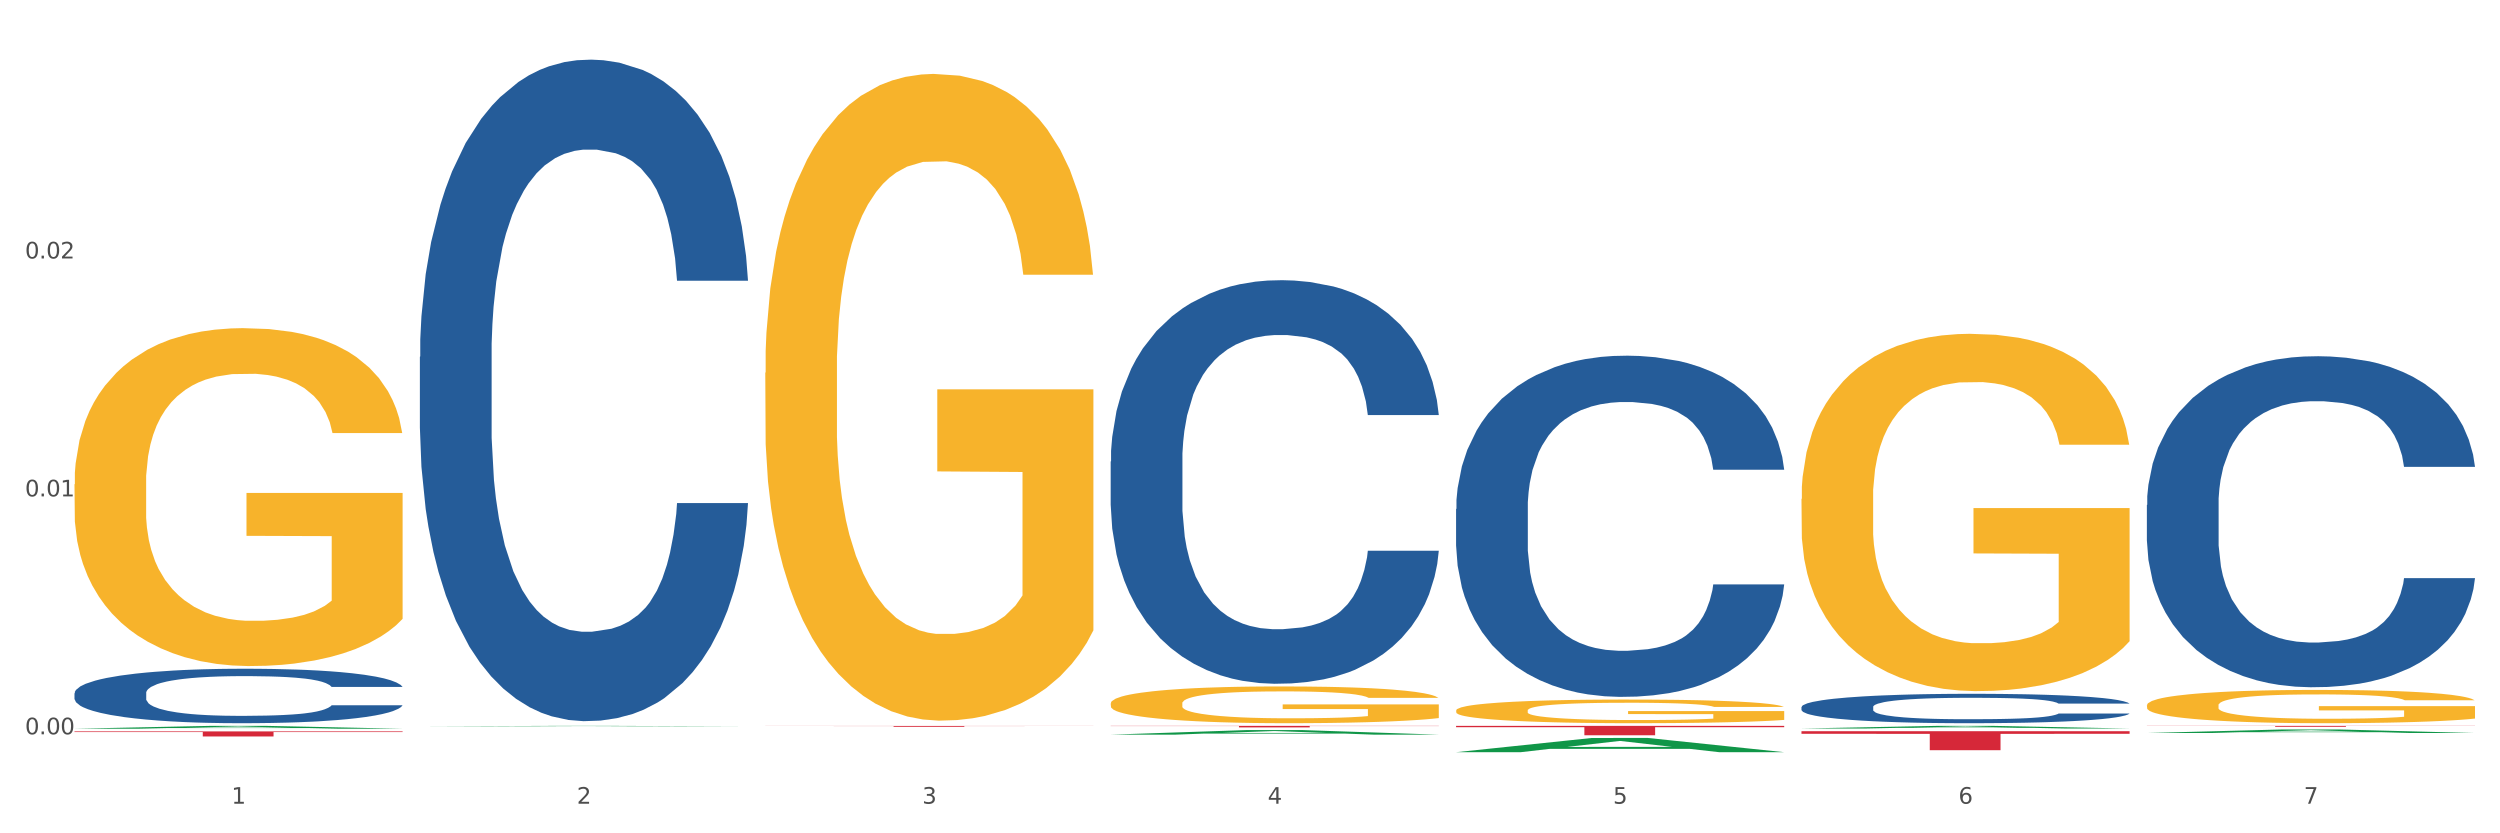 <?xml version="1.0" encoding="utf-8" standalone="no"?>
<!DOCTYPE svg PUBLIC "-//W3C//DTD SVG 1.1//EN"
  "http://www.w3.org/Graphics/SVG/1.1/DTD/svg11.dtd">
<svg xmlns:xlink="http://www.w3.org/1999/xlink" width="1080pt" height="360pt" viewBox="0 0 1080 360" xmlns="http://www.w3.org/2000/svg" version="1.1">
 <rect x="0" y="0" width="1080" height="360" fill="#333333" stroke="none"/>
 <defs>
  <style type="text/css">*{stroke-linejoin: round; stroke-linecap: butt}</style>
 </defs>
 <g id="figure_1">
  <g id="patch_1">
   <path d="M 0 360 
L 1080 360 
L 1080 0 
L 0 0 
z
" style="fill: #ffffff; stroke: #ffffff; stroke-linejoin: miter"/>
  </g>
  <g id="axes_1">
   <g id="matplotlib.axis_1">
    <g id="xtick_1">
     <g id="text_1">
      <!-- 1 -->
      <g style="fill: #4d4d4d" transform="translate(99.997 347.204) scale(0.096 -0.096)">
       <defs>
        <path id="DejaVuSans-31" d="M 794 531 
L 1825 531 
L 1825 4091 
L 703 3866 
L 703 4441 
L 1819 4666 
L 2450 4666 
L 2450 531 
L 3481 531 
L 3481 0 
L 794 0 
L 794 531 
z
" transform="scale(0.016)"/>
       </defs>
       <use xlink:href="#DejaVuSans-31"/>
      </g>
     </g>
    </g>
    <g id="xtick_2">
     <g id="text_2">
      <!-- 2 -->
      <g style="fill: #4d4d4d" transform="translate(249.209 347.204) scale(0.096 -0.096)">
       <defs>
        <path id="DejaVuSans-32" d="M 1228 531 
L 3431 531 
L 3431 0 
L 469 0 
L 469 531 
Q 828 903 1448 1529 
Q 2069 2156 2228 2338 
Q 2531 2678 2651 2914 
Q 2772 3150 2772 3378 
Q 2772 3750 2511 3984 
Q 2250 4219 1831 4219 
Q 1534 4219 1204 4116 
Q 875 4013 500 3803 
L 500 4441 
Q 881 4594 1212 4672 
Q 1544 4750 1819 4750 
Q 2544 4750 2975 4387 
Q 3406 4025 3406 3419 
Q 3406 3131 3298 2873 
Q 3191 2616 2906 2266 
Q 2828 2175 2409 1742 
Q 1991 1309 1228 531 
z
" transform="scale(0.016)"/>
       </defs>
       <use xlink:href="#DejaVuSans-32"/>
      </g>
     </g>
    </g>
    <g id="xtick_3">
     <g id="text_3">
      <!-- 3 -->
      <g style="fill: #4d4d4d" transform="translate(398.421 347.204) scale(0.096 -0.096)">
       <defs>
        <path id="DejaVuSans-33" d="M 2597 2516 
Q 3050 2419 3304 2112 
Q 3559 1806 3559 1356 
Q 3559 666 3084 287 
Q 2609 -91 1734 -91 
Q 1441 -91 1130 -33 
Q 819 25 488 141 
L 488 750 
Q 750 597 1062 519 
Q 1375 441 1716 441 
Q 2309 441 2620 675 
Q 2931 909 2931 1356 
Q 2931 1769 2642 2001 
Q 2353 2234 1838 2234 
L 1294 2234 
L 1294 2753 
L 1863 2753 
Q 2328 2753 2575 2939 
Q 2822 3125 2822 3475 
Q 2822 3834 2567 4026 
Q 2313 4219 1838 4219 
Q 1578 4219 1281 4162 
Q 984 4106 628 3988 
L 628 4550 
Q 988 4650 1302 4700 
Q 1616 4750 1894 4750 
Q 2613 4750 3031 4423 
Q 3450 4097 3450 3541 
Q 3450 3153 3228 2886 
Q 3006 2619 2597 2516 
z
" transform="scale(0.016)"/>
       </defs>
       <use xlink:href="#DejaVuSans-33"/>
      </g>
     </g>
    </g>
    <g id="xtick_4">
     <g id="text_4">
      <!-- 4 -->
      <g style="fill: #4d4d4d" transform="translate(547.634 347.204) scale(0.096 -0.096)">
       <defs>
        <path id="DejaVuSans-34" d="M 2419 4116 
L 825 1625 
L 2419 1625 
L 2419 4116 
z
M 2253 4666 
L 3047 4666 
L 3047 1625 
L 3713 1625 
L 3713 1100 
L 3047 1100 
L 3047 0 
L 2419 0 
L 2419 1100 
L 313 1100 
L 313 1709 
L 2253 4666 
z
" transform="scale(0.016)"/>
       </defs>
       <use xlink:href="#DejaVuSans-34"/>
      </g>
     </g>
    </g>
    <g id="xtick_5">
     <g id="text_5">
      <!-- 5 -->
      <g style="fill: #4d4d4d" transform="translate(696.846 347.204) scale(0.096 -0.096)">
       <defs>
        <path id="DejaVuSans-35" d="M 691 4666 
L 3169 4666 
L 3169 4134 
L 1269 4134 
L 1269 2991 
Q 1406 3038 1543 3061 
Q 1681 3084 1819 3084 
Q 2600 3084 3056 2656 
Q 3513 2228 3513 1497 
Q 3513 744 3044 326 
Q 2575 -91 1722 -91 
Q 1428 -91 1123 -41 
Q 819 9 494 109 
L 494 744 
Q 775 591 1075 516 
Q 1375 441 1709 441 
Q 2250 441 2565 725 
Q 2881 1009 2881 1497 
Q 2881 1984 2565 2268 
Q 2250 2553 1709 2553 
Q 1456 2553 1204 2497 
Q 953 2441 691 2322 
L 691 4666 
z
" transform="scale(0.016)"/>
       </defs>
       <use xlink:href="#DejaVuSans-35"/>
      </g>
     </g>
    </g>
    <g id="xtick_6">
     <g id="text_6">
      <!-- 6 -->
      <g style="fill: #4d4d4d" transform="translate(846.058 347.204) scale(0.096 -0.096)">
       <defs>
        <path id="DejaVuSans-36" d="M 2113 2584 
Q 1688 2584 1439 2293 
Q 1191 2003 1191 1497 
Q 1191 994 1439 701 
Q 1688 409 2113 409 
Q 2538 409 2786 701 
Q 3034 994 3034 1497 
Q 3034 2003 2786 2293 
Q 2538 2584 2113 2584 
z
M 3366 4563 
L 3366 3988 
Q 3128 4100 2886 4159 
Q 2644 4219 2406 4219 
Q 1781 4219 1451 3797 
Q 1122 3375 1075 2522 
Q 1259 2794 1537 2939 
Q 1816 3084 2150 3084 
Q 2853 3084 3261 2657 
Q 3669 2231 3669 1497 
Q 3669 778 3244 343 
Q 2819 -91 2113 -91 
Q 1303 -91 875 529 
Q 447 1150 447 2328 
Q 447 3434 972 4092 
Q 1497 4750 2381 4750 
Q 2619 4750 2861 4703 
Q 3103 4656 3366 4563 
z
" transform="scale(0.016)"/>
       </defs>
       <use xlink:href="#DejaVuSans-36"/>
      </g>
     </g>
    </g>
    <g id="xtick_7">
     <g id="text_7">
      <!-- 7 -->
      <g style="fill: #4d4d4d" transform="translate(995.27 347.204) scale(0.096 -0.096)">
       <defs>
        <path id="DejaVuSans-37" d="M 525 4666 
L 3525 4666 
L 3525 4397 
L 1831 0 
L 1172 0 
L 2766 4134 
L 525 4134 
L 525 4666 
z
" transform="scale(0.016)"/>
       </defs>
       <use xlink:href="#DejaVuSans-37"/>
      </g>
     </g>
    </g>
    <g id="xtick_8"/>
    <g id="xtick_9"/>
    <g id="xtick_10"/>
    <g id="xtick_11"/>
    <g id="xtick_12"/>
    <g id="xtick_13"/>
   </g>
   <g id="matplotlib.axis_2">
    <g id="ytick_1">
     <g id="text_8">
      <!-- 0.00 -->
      <g style="fill: #4d4d4d" transform="translate(10.8 317.224) scale(0.096 -0.096)">
       <defs>
        <path id="DejaVuSans-30" d="M 2034 4250 
Q 1547 4250 1301 3770 
Q 1056 3291 1056 2328 
Q 1056 1369 1301 889 
Q 1547 409 2034 409 
Q 2525 409 2770 889 
Q 3016 1369 3016 2328 
Q 3016 3291 2770 3770 
Q 2525 4250 2034 4250 
z
M 2034 4750 
Q 2819 4750 3233 4129 
Q 3647 3509 3647 2328 
Q 3647 1150 3233 529 
Q 2819 -91 2034 -91 
Q 1250 -91 836 529 
Q 422 1150 422 2328 
Q 422 3509 836 4129 
Q 1250 4750 2034 4750 
z
" transform="scale(0.016)"/>
        <path id="DejaVuSans-2e" d="M 684 794 
L 1344 794 
L 1344 0 
L 684 0 
L 684 794 
z
" transform="scale(0.016)"/>
       </defs>
       <use xlink:href="#DejaVuSans-30"/>
       <use xlink:href="#DejaVuSans-2e" transform="translate(63.623 0)"/>
       <use xlink:href="#DejaVuSans-30" transform="translate(95.41 0)"/>
       <use xlink:href="#DejaVuSans-30" transform="translate(159.033 0)"/>
      </g>
     </g>
    </g>
    <g id="ytick_2">
     <g id="text_9">
      <!-- 0.01 -->
      <g style="fill: #4d4d4d" transform="translate(10.8 214.444) scale(0.096 -0.096)">
       <use xlink:href="#DejaVuSans-30"/>
       <use xlink:href="#DejaVuSans-2e" transform="translate(63.623 0)"/>
       <use xlink:href="#DejaVuSans-30" transform="translate(95.41 0)"/>
       <use xlink:href="#DejaVuSans-31" transform="translate(159.033 0)"/>
      </g>
     </g>
    </g>
    <g id="ytick_3">
     <g id="text_10">
      <!-- 0.02 -->
      <g style="fill: #4d4d4d" transform="translate(10.8 111.663) scale(0.096 -0.096)">
       <use xlink:href="#DejaVuSans-30"/>
       <use xlink:href="#DejaVuSans-2e" transform="translate(63.623 0)"/>
       <use xlink:href="#DejaVuSans-30" transform="translate(95.41 0)"/>
       <use xlink:href="#DejaVuSans-32" transform="translate(159.033 0)"/>
      </g>
     </g>
    </g>
    <g id="ytick_4"/>
    <g id="ytick_5"/>
    <g id="ytick_6"/>
   </g>
   <g id="PolyCollection_1">
    <path d="M 32.175 314.804 
L 32.321 314.803 
L 90.775 313.578 
L 115.034 313.577 
L 173.927 314.807 
L 145.869 314.807 
L 133.155 314.52 
L 72.801 314.52 
L 72.362 314.525 
L 60.087 314.807 
L 32.175 314.807 
L 32.175 314.804 
L 80.4 314.349 
L 125.556 314.348 
L 103.197 313.839 
L 102.905 313.836 
L 102.612 313.84 
L 80.254 314.348 
L 80.4 314.349 
L 32.175 314.804 
z
" clip-path="url(#pc5428ea994)" style="fill: #109648"/>
    <path d="M 629.024 306.93 
L 629.191 306.92 
L 629.191 306.584 
L 629.526 306.295 
L 631.2 305.595 
L 633.71 305.017 
L 635.551 304.709 
L 637.392 304.457 
L 639.567 304.205 
L 642.245 303.944 
L 647.099 303.561 
L 650.111 303.365 
L 653.793 303.16 
L 660.487 302.861 
L 665.34 302.694 
L 670.361 302.554 
L 678.562 302.386 
L 683.917 302.311 
L 689.607 302.255 
L 696.469 302.218 
L 701.657 302.208 
L 713.037 302.236 
L 722.744 302.32 
L 727.43 302.386 
L 733.455 302.498 
L 736.635 302.572 
L 741.823 302.722 
L 747.178 302.917 
L 750.86 303.085 
L 756.383 303.403 
L 760.567 303.72 
L 764.416 304.112 
L 766.424 304.382 
L 767.93 304.634 
L 769.269 304.924 
L 770.608 305.381 
L 740.484 305.381 
L 739.312 305.054 
L 737.471 304.746 
L 734.794 304.448 
L 732.451 304.261 
L 728.434 304.028 
L 724.752 303.879 
L 720.903 303.767 
L 716.217 303.673 
L 712.535 303.627 
L 707.347 303.589 
L 697.138 303.599 
L 690.277 303.673 
L 685.591 303.767 
L 682.578 303.851 
L 679.901 303.944 
L 676.888 304.074 
L 673.374 304.27 
L 670.863 304.448 
L 668.353 304.672 
L 666.345 304.896 
L 664.504 305.157 
L 662.997 305.437 
L 661.826 305.726 
L 660.822 306.081 
L 659.985 306.668 
L 659.985 307.947 
L 660.32 308.236 
L 661.157 308.618 
L 662.161 308.908 
L 663.834 309.253 
L 665.34 309.486 
L 668.186 309.822 
L 671.365 310.102 
L 673.876 310.279 
L 676.386 310.429 
L 680.737 310.634 
L 685.591 310.802 
L 689.775 310.904 
L 695.465 310.998 
L 699.314 311.035 
L 702.661 311.054 
L 710.862 311.054 
L 716.719 311.026 
L 723.246 310.96 
L 728.267 310.877 
L 732.451 310.774 
L 737.137 310.606 
L 740.149 310.447 
L 740.149 308.497 
L 703.331 308.488 
L 703.331 307.191 
L 770.776 307.191 
L 770.776 310.998 
L 767.93 311.194 
L 764.751 311.371 
L 761.404 311.53 
L 756.383 311.726 
L 750.358 311.912 
L 745.003 312.043 
L 739.312 312.155 
L 732.618 312.257 
L 723.915 312.351 
L 718.56 312.388 
L 711.866 312.416 
L 704 312.425 
L 697.138 312.407 
L 690.444 312.36 
L 683.415 312.276 
L 676.553 312.155 
L 671.365 312.034 
L 666.177 311.884 
L 660.654 311.688 
L 656.303 311.502 
L 652.956 311.334 
L 649.274 311.119 
L 645.258 310.839 
L 642.245 310.587 
L 639.567 310.326 
L 636.722 309.99 
L 634.714 309.701 
L 632.706 309.337 
L 631.534 309.066 
L 630.195 308.646 
L 629.191 308.059 
L 629.024 306.93 
z
" clip-path="url(#pc5428ea994)" style="fill: #f7b32b"/>
    <path d="M 778.236 215.535 
L 778.404 215.394 
L 778.404 210.318 
L 778.738 205.948 
L 780.412 195.375 
L 782.922 186.634 
L 784.763 181.982 
L 786.604 178.176 
L 788.78 174.369 
L 791.457 170.422 
L 796.311 164.642 
L 799.323 161.682 
L 803.005 158.58 
L 809.699 154.069 
L 814.553 151.531 
L 819.573 149.417 
L 827.774 146.879 
L 833.129 145.751 
L 838.819 144.905 
L 845.681 144.341 
L 850.869 144.201 
L 862.25 144.623 
L 871.956 145.892 
L 876.642 146.879 
L 882.667 148.571 
L 885.847 149.699 
L 891.035 151.954 
L 896.39 154.915 
L 900.072 157.452 
L 905.595 162.246 
L 909.779 167.039 
L 913.628 172.96 
L 915.636 177.048 
L 917.143 180.854 
L 918.482 185.225 
L 919.82 192.133 
L 889.696 192.133 
L 888.525 187.198 
L 886.684 182.546 
L 884.006 178.035 
L 881.663 175.215 
L 877.646 171.691 
L 873.965 169.435 
L 870.115 167.744 
L 865.429 166.334 
L 861.747 165.629 
L 856.559 165.065 
L 846.351 165.206 
L 839.489 166.334 
L 834.803 167.744 
L 831.79 169.012 
L 829.113 170.422 
L 826.1 172.396 
L 822.586 175.356 
L 820.075 178.035 
L 817.565 181.418 
L 815.557 184.802 
L 813.716 188.749 
L 812.21 192.978 
L 811.038 197.349 
L 810.034 202.706 
L 809.197 211.587 
L 809.197 230.901 
L 809.532 235.271 
L 810.369 241.051 
L 811.373 245.422 
L 813.046 250.638 
L 814.553 254.162 
L 817.398 259.237 
L 820.578 263.467 
L 823.088 266.145 
L 825.598 268.401 
L 829.95 271.502 
L 834.803 274.04 
L 838.987 275.591 
L 844.677 277 
L 848.526 277.564 
L 851.873 277.846 
L 860.074 277.846 
L 865.931 277.423 
L 872.458 276.436 
L 877.479 275.168 
L 881.663 273.617 
L 886.349 271.079 
L 889.361 268.683 
L 889.361 239.219 
L 852.543 239.078 
L 852.543 219.482 
L 919.988 219.482 
L 919.988 277 
L 917.143 279.961 
L 913.963 282.639 
L 910.616 285.036 
L 905.595 287.997 
L 899.57 290.816 
L 894.215 292.79 
L 888.525 294.481 
L 881.83 296.032 
L 873.128 297.442 
L 867.772 298.006 
L 861.078 298.429 
L 853.212 298.57 
L 846.351 298.288 
L 839.656 297.583 
L 832.627 296.314 
L 825.766 294.481 
L 820.578 292.649 
L 815.389 290.393 
L 809.867 287.433 
L 805.515 284.613 
L 802.168 282.076 
L 798.486 278.833 
L 794.47 274.604 
L 791.457 270.797 
L 788.78 266.85 
L 785.935 261.775 
L 783.926 257.405 
L 781.918 251.907 
L 780.747 247.818 
L 779.408 241.474 
L 778.404 232.593 
L 778.236 215.535 
z
" clip-path="url(#pc5428ea994)" style="fill: #f7b32b"/>
    <path d="M 927.448 313.577 
L 1069.2 313.577 
L 1069.2 313.631 
L 1013.44 313.632 
L 1013.44 313.97 
L 982.873 313.97 
L 982.873 313.632 
L 927.448 313.631 
L 927.448 313.577 
L 927.448 313.577 
z
" clip-path="url(#pc5428ea994)" style="fill: #d62839"/>
    <path d="M 629.024 313.577 
L 770.776 313.577 
L 770.776 314.142 
L 715.015 314.146 
L 715.015 317.647 
L 684.448 317.647 
L 684.448 314.146 
L 629.024 314.142 
L 629.024 313.58 
L 629.024 313.577 
z
" clip-path="url(#pc5428ea994)" style="fill: #d62839"/>
    <path d="M 479.812 313.577 
L 621.563 313.577 
L 621.563 313.669 
L 565.803 313.67 
L 565.803 314.241 
L 535.236 314.241 
L 535.236 313.67 
L 479.812 313.669 
L 479.812 313.577 
L 479.812 313.577 
z
" clip-path="url(#pc5428ea994)" style="fill: #d62839"/>
    <path d="M 330.599 313.591 
L 472.351 313.591 
L 472.351 313.646 
L 416.591 313.647 
L 416.591 313.991 
L 386.024 313.991 
L 386.024 313.647 
L 330.599 313.646 
L 330.599 313.591 
L 330.599 313.591 
z
" clip-path="url(#pc5428ea994)" style="fill: #d62839"/>
    <path d="M 32.175 315.958 
L 173.927 315.958 
L 173.927 316.261 
L 118.167 316.263 
L 118.167 318.142 
L 87.599 318.142 
L 87.599 316.263 
L 32.175 316.261 
L 32.175 315.96 
L 32.175 315.958 
z
" clip-path="url(#pc5428ea994)" style="fill: #d62839"/>
    <path d="M 927.448 304.691 
L 927.616 304.678 
L 927.616 304.206 
L 927.95 303.799 
L 929.624 302.814 
L 932.134 302 
L 933.975 301.566 
L 935.816 301.212 
L 937.992 300.857 
L 940.67 300.49 
L 945.523 299.951 
L 948.535 299.676 
L 952.217 299.387 
L 958.912 298.967 
L 963.765 298.73 
L 968.786 298.533 
L 976.986 298.297 
L 982.342 298.192 
L 988.032 298.113 
L 994.893 298.061 
L 1000.081 298.047 
L 1011.462 298.087 
L 1021.168 298.205 
L 1025.854 298.297 
L 1031.879 298.454 
L 1035.059 298.559 
L 1040.247 298.77 
L 1045.603 299.045 
L 1049.284 299.282 
L 1054.807 299.728 
L 1058.991 300.175 
L 1062.84 300.726 
L 1064.849 301.107 
L 1066.355 301.461 
L 1067.694 301.868 
L 1069.033 302.512 
L 1038.908 302.512 
L 1037.737 302.052 
L 1035.896 301.619 
L 1033.218 301.199 
L 1030.875 300.936 
L 1026.859 300.608 
L 1023.177 300.398 
L 1019.328 300.24 
L 1014.642 300.109 
L 1010.96 300.043 
L 1005.772 299.991 
L 995.563 300.004 
L 988.701 300.109 
L 984.015 300.24 
L 981.003 300.358 
L 978.325 300.49 
L 975.313 300.674 
L 971.798 300.949 
L 969.288 301.199 
L 966.777 301.514 
L 964.769 301.829 
L 962.928 302.197 
L 961.422 302.591 
L 960.25 302.998 
L 959.246 303.497 
L 958.409 304.324 
L 958.409 306.123 
L 958.744 306.53 
L 959.581 307.068 
L 960.585 307.475 
L 962.259 307.961 
L 963.765 308.289 
L 966.61 308.762 
L 969.79 309.156 
L 972.3 309.405 
L 974.81 309.615 
L 979.162 309.904 
L 984.015 310.141 
L 988.199 310.285 
L 993.889 310.416 
L 997.738 310.469 
L 1001.086 310.495 
L 1009.286 310.495 
L 1015.144 310.456 
L 1021.671 310.364 
L 1026.691 310.246 
L 1030.875 310.101 
L 1035.561 309.865 
L 1038.574 309.642 
L 1038.574 306.897 
L 1001.755 306.884 
L 1001.755 305.059 
L 1069.2 305.059 
L 1069.2 310.416 
L 1066.355 310.692 
L 1063.175 310.942 
L 1059.828 311.165 
L 1054.807 311.441 
L 1048.782 311.703 
L 1043.427 311.887 
L 1037.737 312.045 
L 1031.043 312.189 
L 1022.34 312.32 
L 1016.985 312.373 
L 1010.29 312.412 
L 1002.424 312.425 
L 995.563 312.399 
L 988.869 312.333 
L 981.839 312.215 
L 974.978 312.045 
L 969.79 311.874 
L 964.602 311.664 
L 959.079 311.388 
L 954.728 311.125 
L 951.38 310.889 
L 947.699 310.587 
L 943.682 310.193 
L 940.67 309.839 
L 937.992 309.471 
L 935.147 308.998 
L 933.139 308.591 
L 931.13 308.079 
L 929.959 307.698 
L 928.62 307.108 
L 927.616 306.28 
L 927.448 304.691 
z
" clip-path="url(#pc5428ea994)" style="fill: #f7b32b"/>
    <path d="M 32.175 209.214 
L 32.342 209.08 
L 32.342 204.281 
L 32.677 200.148 
L 34.351 190.148 
L 36.861 181.882 
L 38.702 177.482 
L 40.543 173.883 
L 42.719 170.283 
L 45.396 166.55 
L 50.25 161.083 
L 53.262 158.284 
L 56.944 155.351 
L 63.638 151.084 
L 68.492 148.684 
L 73.512 146.684 
L 81.713 144.285 
L 87.068 143.218 
L 92.758 142.418 
L 99.62 141.885 
L 104.808 141.751 
L 116.188 142.151 
L 125.895 143.351 
L 130.581 144.285 
L 136.606 145.884 
L 139.786 146.951 
L 144.974 149.084 
L 150.329 151.884 
L 154.011 154.284 
L 159.534 158.817 
L 163.718 163.35 
L 167.567 168.95 
L 169.575 172.816 
L 171.082 176.416 
L 172.42 180.549 
L 173.759 187.082 
L 143.635 187.082 
L 142.463 182.415 
L 140.623 178.016 
L 137.945 173.749 
L 135.602 171.083 
L 131.585 167.75 
L 127.903 165.617 
L 124.054 164.017 
L 119.368 162.683 
L 115.686 162.017 
L 110.498 161.483 
L 100.289 161.617 
L 93.428 162.683 
L 88.742 164.017 
L 85.729 165.217 
L 83.052 166.55 
L 80.039 168.416 
L 76.525 171.216 
L 74.014 173.749 
L 71.504 176.949 
L 69.496 180.149 
L 67.655 183.882 
L 66.149 187.882 
L 64.977 192.015 
L 63.973 197.081 
L 63.136 205.481 
L 63.136 223.746 
L 63.471 227.879 
L 64.308 233.345 
L 65.312 237.479 
L 66.985 242.412 
L 68.492 245.745 
L 71.337 250.544 
L 74.516 254.544 
L 77.027 257.077 
L 79.537 259.21 
L 83.888 262.144 
L 88.742 264.543 
L 92.926 266.01 
L 98.616 267.343 
L 102.465 267.877 
L 105.812 268.143 
L 114.013 268.143 
L 119.87 267.743 
L 126.397 266.81 
L 131.418 265.61 
L 135.602 264.143 
L 140.288 261.744 
L 143.3 259.477 
L 143.3 231.612 
L 106.482 231.479 
L 106.482 212.947 
L 173.927 212.947 
L 173.927 267.343 
L 171.082 270.143 
L 167.902 272.676 
L 164.555 274.943 
L 159.534 277.743 
L 153.509 280.409 
L 148.154 282.276 
L 142.463 283.876 
L 135.769 285.342 
L 127.067 286.675 
L 121.711 287.209 
L 115.017 287.609 
L 107.151 287.742 
L 100.289 287.475 
L 93.595 286.809 
L 86.566 285.609 
L 79.704 283.876 
L 74.516 282.142 
L 69.328 280.009 
L 63.806 277.209 
L 59.454 274.543 
L 56.107 272.143 
L 52.425 269.076 
L 48.409 265.077 
L 45.396 261.477 
L 42.719 257.744 
L 39.873 252.944 
L 37.865 248.811 
L 35.857 243.611 
L 34.685 239.745 
L 33.347 233.745 
L 32.342 225.346 
L 32.175 209.214 
z
" clip-path="url(#pc5428ea994)" style="fill: #f7b32b"/>
    <path d="M 32.175 299.467 
L 32.343 299.445 
L 32.343 298.843 
L 32.845 298.027 
L 34.688 296.522 
L 37.034 295.383 
L 41.055 294.051 
L 43.234 293.492 
L 46.082 292.869 
L 51.947 291.859 
L 58.649 290.999 
L 63.34 290.526 
L 66.859 290.226 
L 74.734 289.688 
L 79.258 289.452 
L 83.95 289.259 
L 87.971 289.13 
L 94.673 288.979 
L 100.035 288.915 
L 106.234 288.893 
L 111.429 288.915 
L 118.298 289.001 
L 128.352 289.259 
L 132.205 289.409 
L 137.4 289.667 
L 142.761 290.011 
L 147.118 290.355 
L 152.144 290.849 
L 157.339 291.494 
L 162.365 292.31 
L 165.884 293.062 
L 168.732 293.858 
L 171.246 294.825 
L 173.089 295.878 
L 173.927 296.759 
L 143.264 296.759 
L 142.426 295.964 
L 140.751 295.104 
L 139.075 294.524 
L 137.232 294.051 
L 134.384 293.514 
L 131.87 293.17 
L 127.681 292.762 
L 123.828 292.504 
L 120.644 292.353 
L 116.79 292.224 
L 108.58 292.095 
L 102.716 292.095 
L 99.029 292.138 
L 94.505 292.246 
L 90.652 292.396 
L 86.128 292.654 
L 82.609 292.933 
L 79.09 293.299 
L 77.08 293.557 
L 74.064 294.029 
L 72.053 294.416 
L 69.372 295.082 
L 67.864 295.555 
L 65.183 296.78 
L 64.01 297.683 
L 63.508 298.306 
L 63.173 298.994 
L 63.173 302.346 
L 64.178 303.851 
L 65.016 304.495 
L 66.356 305.226 
L 68.87 306.172 
L 72.556 307.096 
L 76.41 307.762 
L 79.593 308.17 
L 82.609 308.471 
L 85.625 308.708 
L 89.311 308.922 
L 92.327 309.051 
L 96.851 309.18 
L 102.213 309.245 
L 106.402 309.245 
L 114.947 309.137 
L 118.801 309.03 
L 122.487 308.879 
L 126.509 308.643 
L 129.692 308.385 
L 131.535 308.192 
L 134.551 307.783 
L 136.897 307.354 
L 138.908 306.859 
L 140.248 306.43 
L 141.756 305.785 
L 142.929 305.054 
L 143.264 304.667 
L 173.927 304.667 
L 173.256 305.441 
L 172.084 306.193 
L 169.738 307.203 
L 167.895 307.783 
L 165.046 308.493 
L 162.03 309.094 
L 157.841 309.761 
L 153.988 310.255 
L 149.966 310.685 
L 145.61 311.071 
L 137.735 311.609 
L 134.886 311.759 
L 128.854 312.017 
L 124.163 312.168 
L 117.293 312.318 
L 110.256 312.404 
L 102.883 312.425 
L 96.349 312.382 
L 89.144 312.253 
L 84.62 312.125 
L 79.593 311.931 
L 73.729 311.63 
L 68.199 311.265 
L 63.005 310.835 
L 58.146 310.341 
L 53.622 309.782 
L 47.758 308.858 
L 43.401 307.955 
L 40.218 307.117 
L 38.039 306.408 
L 35.861 305.505 
L 34.688 304.882 
L 32.845 303.378 
L 32.175 301.981 
L 32.175 299.467 
z
" clip-path="url(#pc5428ea994)" style="fill: #255c99"/>
    <path d="M 181.387 154.17 
L 181.555 153.909 
L 181.555 146.601 
L 182.057 136.683 
L 183.901 118.413 
L 186.246 104.58 
L 190.268 88.399 
L 192.446 81.613 
L 195.294 74.044 
L 201.159 61.777 
L 207.861 51.337 
L 212.552 45.595 
L 216.071 41.941 
L 223.946 35.416 
L 228.47 32.545 
L 233.162 30.196 
L 237.183 28.63 
L 243.885 26.803 
L 249.247 26.02 
L 255.447 25.759 
L 260.641 26.02 
L 267.511 27.064 
L 277.564 30.196 
L 281.418 32.023 
L 286.612 35.155 
L 291.974 39.331 
L 296.33 43.507 
L 301.357 49.51 
L 306.551 57.34 
L 311.578 67.258 
L 315.096 76.393 
L 317.945 86.05 
L 320.458 97.794 
L 322.301 110.583 
L 323.139 121.284 
L 292.476 121.284 
L 291.638 111.627 
L 289.963 101.187 
L 288.287 94.141 
L 286.444 88.399 
L 283.596 81.874 
L 281.083 77.698 
L 276.894 72.739 
L 273.04 69.607 
L 269.856 67.78 
L 266.003 66.214 
L 257.792 64.648 
L 251.928 64.648 
L 248.242 65.17 
L 243.718 66.475 
L 239.864 68.302 
L 235.34 71.434 
L 231.821 74.827 
L 228.303 79.264 
L 226.292 82.396 
L 223.276 88.138 
L 221.265 92.836 
L 218.584 100.926 
L 217.076 106.668 
L 214.396 121.545 
L 213.223 132.507 
L 212.72 140.076 
L 212.385 148.428 
L 212.385 189.143 
L 213.39 207.413 
L 214.228 215.243 
L 215.568 224.117 
L 218.082 235.601 
L 221.768 246.823 
L 225.622 254.914 
L 228.805 259.873 
L 231.821 263.527 
L 234.837 266.398 
L 238.524 269.008 
L 241.54 270.574 
L 246.064 272.14 
L 251.425 272.923 
L 255.614 272.923 
L 264.159 271.618 
L 268.013 270.313 
L 271.699 268.486 
L 275.721 265.615 
L 278.904 262.483 
L 280.747 260.134 
L 283.763 255.175 
L 286.109 249.955 
L 288.12 243.952 
L 289.46 238.733 
L 290.968 230.903 
L 292.141 222.029 
L 292.476 217.331 
L 323.139 217.331 
L 322.469 226.727 
L 321.296 235.862 
L 318.95 248.128 
L 317.107 255.175 
L 314.258 263.788 
L 311.242 271.096 
L 307.054 279.187 
L 303.2 285.19 
L 299.178 290.41 
L 294.822 295.108 
L 286.947 301.633 
L 284.099 303.46 
L 278.067 306.592 
L 273.375 308.419 
L 266.505 310.246 
L 259.468 311.29 
L 252.095 311.551 
L 245.561 311.029 
L 238.356 309.463 
L 233.832 307.897 
L 228.805 305.548 
L 222.941 301.894 
L 217.412 297.457 
L 212.217 292.237 
L 207.358 286.234 
L 202.834 279.448 
L 196.97 268.225 
L 192.613 257.263 
L 189.43 247.084 
L 187.252 238.472 
L 185.073 227.51 
L 183.901 219.941 
L 182.057 201.671 
L 181.387 184.706 
L 181.387 154.17 
z
" clip-path="url(#pc5428ea994)" style="fill: #255c99"/>
    <path d="M 479.812 199.378 
L 479.979 199.218 
L 479.979 194.76 
L 480.482 188.709 
L 482.325 177.564 
L 484.671 169.124 
L 488.692 159.252 
L 490.87 155.112 
L 493.719 150.495 
L 499.583 143.011 
L 506.285 136.642 
L 510.977 133.139 
L 514.496 130.91 
L 522.371 126.929 
L 526.895 125.178 
L 531.586 123.745 
L 535.608 122.789 
L 542.31 121.675 
L 547.672 121.197 
L 553.871 121.038 
L 559.065 121.197 
L 565.935 121.834 
L 575.988 123.745 
L 579.842 124.859 
L 585.036 126.77 
L 590.398 129.318 
L 594.754 131.865 
L 599.781 135.527 
L 604.975 140.304 
L 610.002 146.355 
L 613.521 151.928 
L 616.369 157.819 
L 618.882 164.985 
L 620.726 172.787 
L 621.563 179.315 
L 590.901 179.315 
L 590.063 173.424 
L 588.387 167.055 
L 586.712 162.755 
L 584.869 159.252 
L 582.02 155.272 
L 579.507 152.724 
L 575.318 149.699 
L 571.464 147.788 
L 568.281 146.673 
L 564.427 145.718 
L 556.217 144.763 
L 550.352 144.763 
L 546.666 145.081 
L 542.142 145.877 
L 538.288 146.992 
L 533.764 148.903 
L 530.246 150.973 
L 526.727 153.679 
L 524.716 155.59 
L 521.7 159.093 
L 519.69 161.959 
L 517.009 166.895 
L 515.501 170.398 
L 512.82 179.474 
L 511.647 186.162 
L 511.144 190.779 
L 510.809 195.875 
L 510.809 220.714 
L 511.815 231.86 
L 512.652 236.637 
L 513.993 242.051 
L 516.506 249.057 
L 520.192 255.903 
L 524.046 260.84 
L 527.23 263.865 
L 530.246 266.094 
L 533.262 267.846 
L 536.948 269.438 
L 539.964 270.393 
L 544.488 271.349 
L 549.85 271.826 
L 554.039 271.826 
L 562.584 271.03 
L 566.438 270.234 
L 570.124 269.119 
L 574.145 267.368 
L 577.329 265.457 
L 579.172 264.024 
L 582.188 260.999 
L 584.534 257.814 
L 586.544 254.152 
L 587.885 250.967 
L 589.393 246.191 
L 590.566 240.777 
L 590.901 237.911 
L 621.563 237.911 
L 620.893 243.643 
L 619.72 249.216 
L 617.374 256.7 
L 615.531 260.999 
L 612.683 266.253 
L 609.667 270.712 
L 605.478 275.648 
L 601.624 279.31 
L 597.603 282.494 
L 593.246 285.361 
L 585.371 289.341 
L 582.523 290.456 
L 576.491 292.367 
L 571.799 293.481 
L 564.93 294.596 
L 557.892 295.233 
L 550.52 295.392 
L 543.985 295.073 
L 536.78 294.118 
L 532.256 293.163 
L 527.23 291.73 
L 521.365 289.5 
L 515.836 286.794 
L 510.642 283.609 
L 505.783 279.947 
L 501.259 275.807 
L 495.394 268.96 
L 491.038 262.273 
L 487.854 256.063 
L 485.676 250.808 
L 483.498 244.121 
L 482.325 239.503 
L 480.482 228.357 
L 479.812 218.007 
L 479.812 199.378 
z
" clip-path="url(#pc5428ea994)" style="fill: #255c99"/>
    <path d="M 629.024 219.882 
L 629.191 219.747 
L 629.191 215.978 
L 629.694 210.862 
L 631.537 201.439 
L 633.883 194.304 
L 637.904 185.958 
L 640.083 182.457 
L 642.931 178.554 
L 648.795 172.226 
L 655.498 166.842 
L 660.189 163.88 
L 663.708 161.995 
L 671.583 158.63 
L 676.107 157.149 
L 680.798 155.937 
L 684.82 155.13 
L 691.522 154.187 
L 696.884 153.784 
L 703.083 153.649 
L 708.277 153.784 
L 715.147 154.322 
L 725.201 155.937 
L 729.054 156.88 
L 734.249 158.495 
L 739.61 160.649 
L 743.967 162.803 
L 748.993 165.899 
L 754.188 169.938 
L 759.214 175.053 
L 762.733 179.765 
L 765.581 184.746 
L 768.095 190.804 
L 769.938 197.4 
L 770.776 202.92 
L 740.113 202.92 
L 739.275 197.939 
L 737.6 192.554 
L 735.924 188.919 
L 734.081 185.958 
L 731.233 182.592 
L 728.719 180.438 
L 724.53 177.88 
L 720.677 176.265 
L 717.493 175.323 
L 713.639 174.515 
L 705.429 173.707 
L 699.565 173.707 
L 695.878 173.976 
L 691.354 174.65 
L 687.501 175.592 
L 682.977 177.207 
L 679.458 178.957 
L 675.939 181.246 
L 673.929 182.861 
L 670.913 185.823 
L 668.902 188.246 
L 666.221 192.419 
L 664.713 195.381 
L 662.032 203.054 
L 660.859 208.708 
L 660.357 212.612 
L 660.022 216.92 
L 660.022 237.921 
L 661.027 247.344 
L 661.865 251.383 
L 663.205 255.96 
L 665.718 261.883 
L 669.405 267.671 
L 673.258 271.845 
L 676.442 274.402 
L 679.458 276.287 
L 682.474 277.768 
L 686.16 279.114 
L 689.176 279.922 
L 693.7 280.73 
L 699.062 281.133 
L 703.251 281.133 
L 711.796 280.46 
L 715.65 279.787 
L 719.336 278.845 
L 723.357 277.364 
L 726.541 275.749 
L 728.384 274.537 
L 731.4 271.979 
L 733.746 269.287 
L 735.757 266.191 
L 737.097 263.498 
L 738.605 259.46 
L 739.778 254.883 
L 740.113 252.46 
L 770.776 252.46 
L 770.105 257.306 
L 768.932 262.017 
L 766.587 268.345 
L 764.744 271.979 
L 761.895 276.422 
L 758.879 280.191 
L 754.69 284.364 
L 750.836 287.461 
L 746.815 290.153 
L 742.459 292.576 
L 734.584 295.942 
L 731.735 296.884 
L 725.703 298.499 
L 721.012 299.442 
L 714.142 300.384 
L 707.105 300.922 
L 699.732 301.057 
L 693.198 300.788 
L 685.993 299.98 
L 681.469 299.172 
L 676.442 297.961 
L 670.578 296.076 
L 665.048 293.788 
L 659.854 291.095 
L 654.995 287.999 
L 650.471 284.499 
L 644.607 278.71 
L 640.25 273.056 
L 637.067 267.806 
L 634.888 263.364 
L 632.71 257.71 
L 631.537 253.806 
L 629.694 244.382 
L 629.024 235.632 
L 629.024 219.882 
z
" clip-path="url(#pc5428ea994)" style="fill: #255c99"/>
    <path d="M 778.236 305.429 
L 778.404 305.418 
L 778.404 305.093 
L 778.906 304.652 
L 780.749 303.84 
L 783.095 303.225 
L 787.117 302.506 
L 789.295 302.204 
L 792.143 301.867 
L 798.008 301.322 
L 804.71 300.858 
L 809.401 300.603 
L 812.92 300.44 
L 820.795 300.15 
L 825.319 300.023 
L 830.011 299.918 
L 834.032 299.849 
L 840.734 299.767 
L 846.096 299.733 
L 852.296 299.721 
L 857.49 299.733 
L 864.359 299.779 
L 874.413 299.918 
L 878.267 299.999 
L 883.461 300.139 
L 888.823 300.324 
L 893.179 300.51 
L 898.206 300.777 
L 903.4 301.125 
L 908.426 301.566 
L 911.945 301.972 
L 914.794 302.401 
L 917.307 302.923 
L 919.15 303.492 
L 919.988 303.967 
L 889.325 303.967 
L 888.487 303.538 
L 886.812 303.074 
L 885.136 302.761 
L 883.293 302.506 
L 880.445 302.216 
L 877.931 302.03 
L 873.743 301.809 
L 869.889 301.67 
L 866.705 301.589 
L 862.851 301.519 
L 854.641 301.45 
L 848.777 301.45 
L 845.091 301.473 
L 840.567 301.531 
L 836.713 301.612 
L 832.189 301.751 
L 828.67 301.902 
L 825.152 302.099 
L 823.141 302.239 
L 820.125 302.494 
L 818.114 302.703 
L 815.433 303.062 
L 813.925 303.318 
L 811.245 303.979 
L 810.072 304.466 
L 809.569 304.803 
L 809.234 305.174 
L 809.234 306.984 
L 810.239 307.796 
L 811.077 308.144 
L 812.417 308.539 
L 814.931 309.049 
L 818.617 309.548 
L 822.471 309.908 
L 825.654 310.128 
L 828.67 310.291 
L 831.686 310.418 
L 835.372 310.534 
L 838.388 310.604 
L 842.912 310.673 
L 848.274 310.708 
L 852.463 310.708 
L 861.008 310.65 
L 864.862 310.592 
L 868.548 310.511 
L 872.57 310.383 
L 875.753 310.244 
L 877.596 310.14 
L 880.612 309.919 
L 882.958 309.687 
L 884.969 309.42 
L 886.309 309.188 
L 887.817 308.84 
L 888.99 308.446 
L 889.325 308.237 
L 919.988 308.237 
L 919.318 308.655 
L 918.145 309.061 
L 915.799 309.606 
L 913.956 309.919 
L 911.107 310.302 
L 908.091 310.627 
L 903.902 310.987 
L 900.049 311.254 
L 896.027 311.486 
L 891.671 311.694 
L 883.796 311.985 
L 880.947 312.066 
L 874.915 312.205 
L 870.224 312.286 
L 863.354 312.367 
L 856.317 312.414 
L 848.944 312.425 
L 842.41 312.402 
L 835.205 312.333 
L 830.681 312.263 
L 825.654 312.159 
L 819.79 311.996 
L 814.26 311.799 
L 809.066 311.567 
L 804.207 311.3 
L 799.683 310.998 
L 793.819 310.499 
L 789.462 310.012 
L 786.279 309.56 
L 784.101 309.177 
L 781.922 308.689 
L 780.749 308.353 
L 778.906 307.541 
L 778.236 306.787 
L 778.236 305.429 
z
" clip-path="url(#pc5428ea994)" style="fill: #255c99"/>
    <path d="M 927.448 218.142 
L 927.616 218.011 
L 927.616 214.354 
L 928.119 209.391 
L 929.962 200.249 
L 932.307 193.327 
L 936.329 185.23 
L 938.507 181.834 
L 941.355 178.047 
L 947.22 171.908 
L 953.922 166.684 
L 958.614 163.811 
L 962.132 161.982 
L 970.007 158.717 
L 974.531 157.281 
L 979.223 156.105 
L 983.244 155.321 
L 989.946 154.407 
L 995.308 154.015 
L 1001.508 153.885 
L 1006.702 154.015 
L 1013.572 154.538 
L 1023.625 156.105 
L 1027.479 157.019 
L 1032.673 158.587 
L 1038.035 160.676 
L 1042.391 162.766 
L 1047.418 165.77 
L 1052.612 169.688 
L 1057.639 174.651 
L 1061.157 179.222 
L 1064.006 184.054 
L 1066.519 189.932 
L 1068.362 196.331 
L 1069.2 201.686 
L 1038.537 201.686 
L 1037.7 196.854 
L 1036.024 191.629 
L 1034.349 188.103 
L 1032.505 185.23 
L 1029.657 181.965 
L 1027.144 179.875 
L 1022.955 177.394 
L 1019.101 175.826 
L 1015.917 174.912 
L 1012.064 174.128 
L 1003.854 173.345 
L 997.989 173.345 
L 994.303 173.606 
L 989.779 174.259 
L 985.925 175.173 
L 981.401 176.741 
L 977.882 178.438 
L 974.364 180.659 
L 972.353 182.226 
L 969.337 185.099 
L 967.326 187.45 
L 964.646 191.499 
L 963.138 194.372 
L 960.457 201.816 
L 959.284 207.302 
L 958.781 211.089 
L 958.446 215.269 
L 958.446 235.643 
L 959.451 244.785 
L 960.289 248.703 
L 961.63 253.144 
L 964.143 258.89 
L 967.829 264.506 
L 971.683 268.555 
L 974.866 271.037 
L 977.882 272.865 
L 980.898 274.302 
L 984.585 275.608 
L 987.601 276.391 
L 992.125 277.175 
L 997.486 277.567 
L 1001.675 277.567 
L 1010.221 276.914 
L 1014.074 276.261 
L 1017.761 275.346 
L 1021.782 273.91 
L 1024.965 272.343 
L 1026.809 271.167 
L 1029.825 268.686 
L 1032.17 266.074 
L 1034.181 263.07 
L 1035.521 260.458 
L 1037.029 256.54 
L 1038.202 252.099 
L 1038.537 249.748 
L 1069.2 249.748 
L 1068.53 254.45 
L 1067.357 259.021 
L 1065.011 265.159 
L 1063.168 268.686 
L 1060.32 272.996 
L 1057.304 276.653 
L 1053.115 280.701 
L 1049.261 283.705 
L 1045.24 286.317 
L 1040.883 288.668 
L 1033.008 291.933 
L 1030.16 292.847 
L 1024.128 294.415 
L 1019.436 295.329 
L 1012.566 296.243 
L 1005.529 296.766 
L 998.157 296.896 
L 991.622 296.635 
L 984.417 295.851 
L 979.893 295.068 
L 974.866 293.892 
L 969.002 292.064 
L 963.473 289.844 
L 958.279 287.231 
L 953.419 284.228 
L 948.895 280.832 
L 943.031 275.216 
L 938.675 269.731 
L 935.491 264.637 
L 933.313 260.327 
L 931.135 254.842 
L 929.962 251.054 
L 928.119 241.912 
L 927.448 233.423 
L 927.448 218.142 
z
" clip-path="url(#pc5428ea994)" style="fill: #255c99"/>
    <path d="M 479.812 303.882 
L 479.979 303.868 
L 479.979 303.346 
L 480.314 302.896 
L 481.987 301.808 
L 484.498 300.909 
L 486.339 300.43 
L 488.18 300.039 
L 490.355 299.647 
L 493.033 299.241 
L 497.886 298.646 
L 500.899 298.342 
L 504.581 298.023 
L 511.275 297.558 
L 516.128 297.297 
L 521.149 297.08 
L 529.349 296.819 
L 534.705 296.703 
L 540.395 296.616 
L 547.257 296.558 
L 552.445 296.543 
L 563.825 296.587 
L 573.532 296.717 
L 578.218 296.819 
L 584.243 296.993 
L 587.422 297.109 
L 592.61 297.341 
L 597.966 297.645 
L 601.648 297.907 
L 607.171 298.4 
L 611.355 298.893 
L 615.204 299.502 
L 617.212 299.923 
L 618.718 300.314 
L 620.057 300.764 
L 621.396 301.475 
L 591.272 301.475 
L 590.1 300.967 
L 588.259 300.488 
L 585.581 300.024 
L 583.238 299.734 
L 579.222 299.371 
L 575.54 299.139 
L 571.691 298.965 
L 567.005 298.82 
L 563.323 298.748 
L 558.135 298.69 
L 547.926 298.704 
L 541.064 298.82 
L 536.378 298.965 
L 533.366 299.096 
L 530.688 299.241 
L 527.676 299.444 
L 524.161 299.749 
L 521.651 300.024 
L 519.141 300.372 
L 517.132 300.72 
L 515.291 301.127 
L 513.785 301.562 
L 512.614 302.011 
L 511.61 302.562 
L 510.773 303.476 
L 510.773 305.463 
L 511.108 305.913 
L 511.944 306.508 
L 512.948 306.957 
L 514.622 307.494 
L 516.128 307.857 
L 518.973 308.379 
L 522.153 308.814 
L 524.663 309.089 
L 527.174 309.321 
L 531.525 309.641 
L 536.378 309.902 
L 540.562 310.061 
L 546.253 310.206 
L 550.102 310.264 
L 553.449 310.293 
L 561.649 310.293 
L 567.507 310.25 
L 574.034 310.148 
L 579.055 310.018 
L 583.238 309.858 
L 587.924 309.597 
L 590.937 309.35 
L 590.937 306.319 
L 554.118 306.305 
L 554.118 304.288 
L 621.563 304.288 
L 621.563 310.206 
L 618.718 310.511 
L 615.538 310.786 
L 612.191 311.033 
L 607.171 311.338 
L 601.146 311.628 
L 595.79 311.831 
L 590.1 312.005 
L 583.406 312.164 
L 574.703 312.309 
L 569.348 312.367 
L 562.654 312.411 
L 554.788 312.425 
L 547.926 312.396 
L 541.232 312.324 
L 534.203 312.193 
L 527.341 312.005 
L 522.153 311.816 
L 516.965 311.584 
L 511.442 311.28 
L 507.091 310.989 
L 503.744 310.728 
L 500.062 310.395 
L 496.045 309.96 
L 493.033 309.568 
L 490.355 309.162 
L 487.51 308.64 
L 485.502 308.19 
L 483.494 307.624 
L 482.322 307.204 
L 480.983 306.551 
L 479.979 305.637 
L 479.812 303.882 
z
" clip-path="url(#pc5428ea994)" style="fill: #f7b32b"/>
    <path d="M 330.599 161.036 
L 330.767 160.78 
L 330.767 151.595 
L 331.102 143.685 
L 332.775 124.547 
L 335.285 108.727 
L 337.126 100.307 
L 338.967 93.418 
L 341.143 86.528 
L 343.821 79.384 
L 348.674 68.922 
L 351.686 63.564 
L 355.368 57.95 
L 362.063 49.785 
L 366.916 45.192 
L 371.937 41.364 
L 380.137 36.772 
L 385.493 34.73 
L 391.183 33.199 
L 398.044 32.179 
L 403.233 31.923 
L 414.613 32.689 
L 424.32 34.985 
L 429.006 36.772 
L 435.03 39.833 
L 438.21 41.875 
L 443.398 45.957 
L 448.754 51.316 
L 452.436 55.909 
L 457.958 64.584 
L 462.142 73.26 
L 465.992 83.977 
L 468 91.376 
L 469.506 98.266 
L 470.845 106.176 
L 472.184 118.679 
L 442.059 118.679 
L 440.888 109.748 
L 439.047 101.328 
L 436.369 93.162 
L 434.026 88.059 
L 430.01 81.68 
L 426.328 77.597 
L 422.479 74.536 
L 417.793 71.984 
L 414.111 70.708 
L 408.923 69.687 
L 398.714 69.943 
L 391.852 71.984 
L 387.166 74.536 
L 384.154 76.832 
L 381.476 79.384 
L 378.464 82.956 
L 374.949 88.314 
L 372.439 93.162 
L 369.928 99.286 
L 367.92 105.41 
L 366.079 112.555 
L 364.573 120.21 
L 363.401 128.12 
L 362.397 137.816 
L 361.561 153.891 
L 361.561 188.848 
L 361.895 196.758 
L 362.732 207.22 
L 363.736 215.13 
L 365.41 224.571 
L 366.916 230.95 
L 369.761 240.136 
L 372.941 247.791 
L 375.451 252.639 
L 377.962 256.721 
L 382.313 262.335 
L 387.166 266.928 
L 391.35 269.735 
L 397.04 272.286 
L 400.89 273.307 
L 404.237 273.817 
L 412.437 273.817 
L 418.295 273.052 
L 424.822 271.266 
L 429.842 268.969 
L 434.026 266.162 
L 438.712 261.569 
L 441.725 257.232 
L 441.725 203.903 
L 404.906 203.648 
L 404.906 168.18 
L 472.351 168.18 
L 472.351 272.286 
L 469.506 277.645 
L 466.326 282.493 
L 462.979 286.831 
L 457.958 292.189 
L 451.933 297.292 
L 446.578 300.864 
L 440.888 303.926 
L 434.194 306.733 
L 425.491 309.285 
L 420.136 310.305 
L 413.441 311.071 
L 405.576 311.326 
L 398.714 310.816 
L 392.02 309.54 
L 384.991 307.244 
L 378.129 303.926 
L 372.941 300.609 
L 367.753 296.527 
L 362.23 291.168 
L 357.879 286.065 
L 354.532 281.472 
L 350.85 275.603 
L 346.833 267.949 
L 343.821 261.059 
L 341.143 253.915 
L 338.298 244.729 
L 336.29 236.819 
L 334.281 226.867 
L 333.11 219.468 
L 331.771 207.985 
L 330.767 191.91 
L 330.599 161.036 
z
" clip-path="url(#pc5428ea994)" style="fill: #f7b32b"/>
    <path d="M 778.236 315.869 
L 919.988 315.869 
L 919.988 317.012 
L 864.228 317.019 
L 864.228 324.092 
L 833.66 324.092 
L 833.66 317.019 
L 778.236 317.012 
L 778.236 315.877 
L 778.236 315.869 
z
" clip-path="url(#pc5428ea994)" style="fill: #d62839"/>
    <path d="M 181.387 313.808 
L 181.533 313.808 
L 239.988 313.577 
L 264.246 313.577 
L 323.139 313.808 
L 295.081 313.808 
L 282.367 313.754 
L 222.013 313.754 
L 221.575 313.755 
L 209.299 313.808 
L 181.387 313.808 
L 181.387 313.808 
L 229.612 313.722 
L 274.768 313.722 
L 252.409 313.626 
L 252.117 313.626 
L 251.825 313.626 
L 229.466 313.722 
L 229.612 313.722 
L 181.387 313.808 
z
" clip-path="url(#pc5428ea994)" style="fill: #109648"/>
    <path d="M 479.812 317.366 
L 479.958 317.364 
L 538.412 315.394 
L 562.671 315.392 
L 621.563 317.369 
L 593.505 317.369 
L 580.791 316.909 
L 520.437 316.909 
L 519.999 316.916 
L 507.724 317.369 
L 479.812 317.369 
L 479.812 317.366 
L 528.036 316.634 
L 573.192 316.632 
L 550.834 315.814 
L 550.541 315.81 
L 550.249 315.815 
L 527.89 316.632 
L 528.036 316.634 
L 479.812 317.366 
z
" clip-path="url(#pc5428ea994)" style="fill: #109648"/>
    <path d="M 629.024 324.938 
L 629.17 324.932 
L 687.624 318.804 
L 711.883 318.798 
L 770.776 324.95 
L 742.717 324.95 
L 730.004 323.517 
L 669.65 323.517 
L 669.211 323.54 
L 656.936 324.95 
L 629.024 324.95 
L 629.024 324.938 
L 677.249 322.662 
L 722.405 322.656 
L 700.046 320.109 
L 699.754 320.097 
L 699.461 320.115 
L 677.103 322.656 
L 677.249 322.662 
L 629.024 324.938 
z
" clip-path="url(#pc5428ea994)" style="fill: #109648"/>
    <path d="M 778.236 314.716 
L 778.382 314.714 
L 836.837 313.578 
L 861.095 313.577 
L 919.988 314.718 
L 891.93 314.718 
L 879.216 314.452 
L 818.862 314.452 
L 818.423 314.456 
L 806.148 314.718 
L 778.236 314.718 
L 778.236 314.716 
L 826.461 314.293 
L 871.617 314.292 
L 849.258 313.82 
L 848.966 313.818 
L 848.674 313.821 
L 826.315 314.292 
L 826.461 314.293 
L 778.236 314.716 
z
" clip-path="url(#pc5428ea994)" style="fill: #109648"/>
    <path d="M 927.448 316.66 
L 927.595 316.659 
L 986.049 315.123 
L 1010.307 315.122 
L 1069.2 316.663 
L 1041.142 316.663 
L 1028.428 316.304 
L 968.074 316.304 
L 967.636 316.31 
L 955.36 316.663 
L 927.448 316.663 
L 927.448 316.66 
L 975.673 316.09 
L 1020.829 316.088 
L 998.47 315.45 
L 998.178 315.447 
L 997.886 315.452 
L 975.527 316.088 
L 975.673 316.09 
L 927.448 316.66 
z
" clip-path="url(#pc5428ea994)" style="fill: #109648"/>
   </g>
  </g>
 </g>
 <defs>
  <clipPath id="pc5428ea994">
   <rect x="32.175" y="10.8" width="1037.025" height="329.109"/>
  </clipPath>
 </defs>
</svg>
